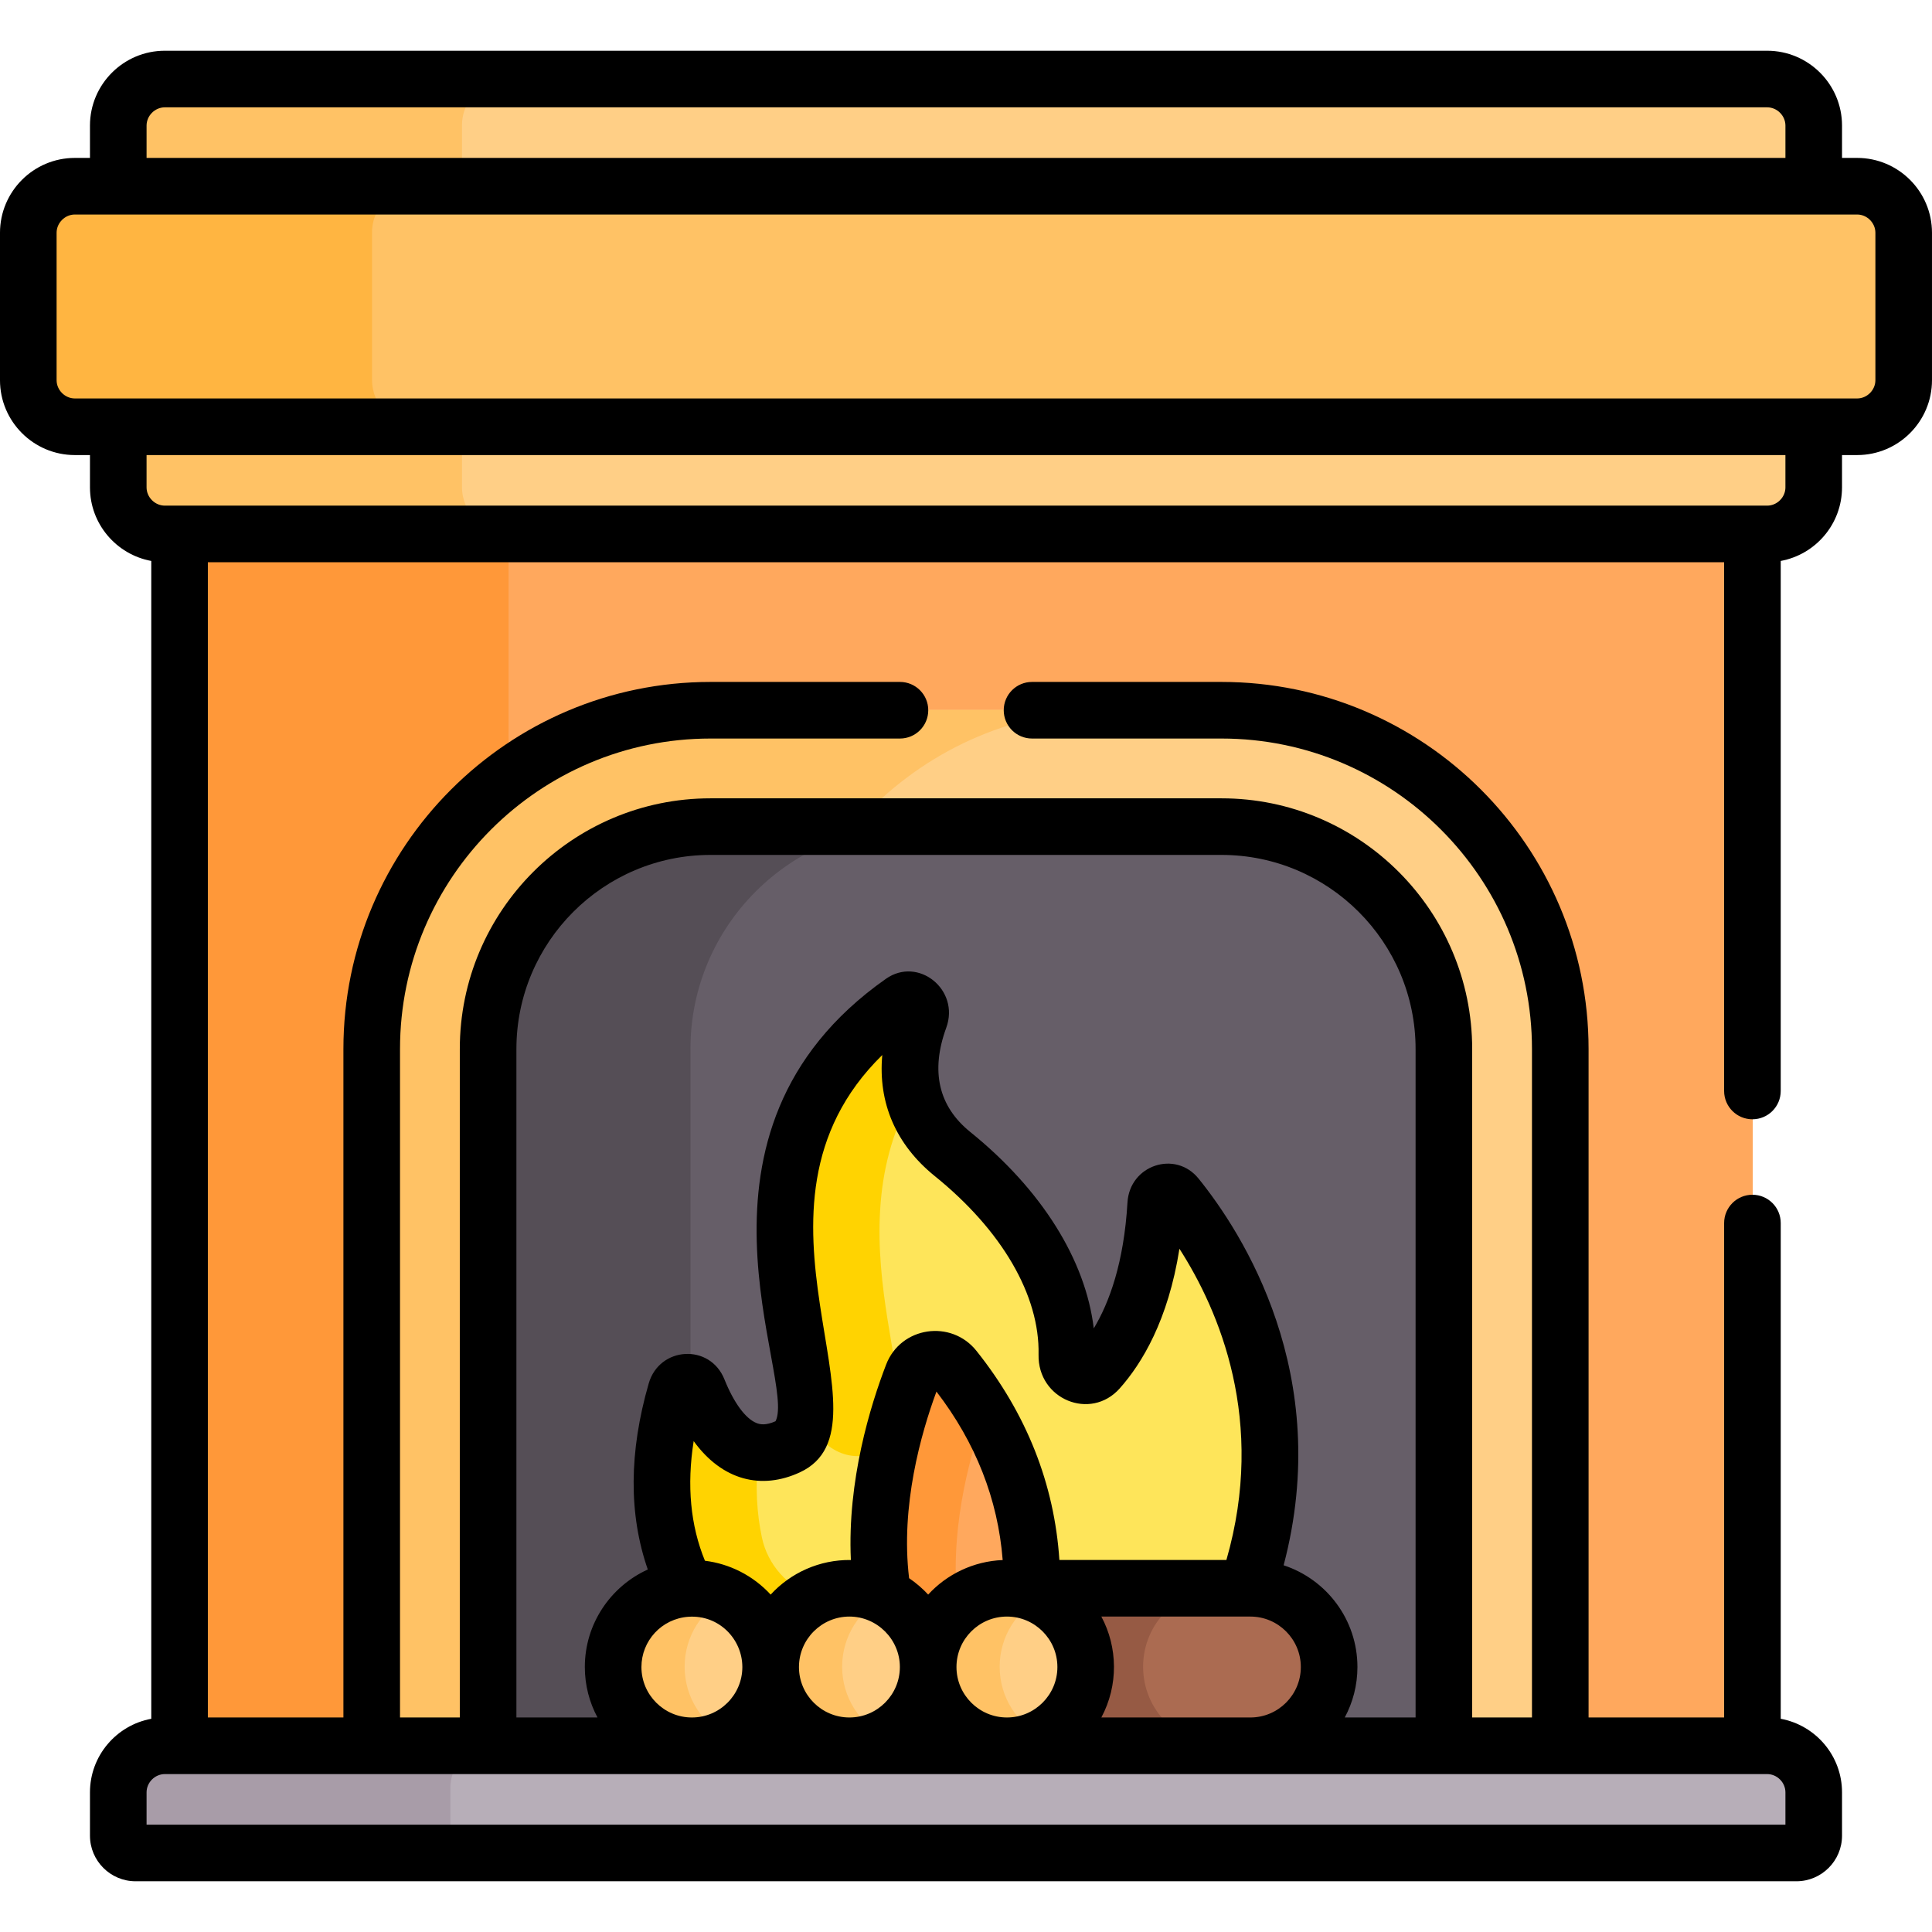 <svg id="Capa_1" enable-background="new 0 0 512 512" height="512" viewBox="0 0 512 512" width="512" xmlns="http://www.w3.org/2000/svg"><g><g><path d="m47.671 135.686h416.827v326.888h-416.827z" fill="#ffa85d"/><path d="m47.671 135.686h87.104v326.888h-87.104z" fill="#ff9839"/><path d="m323.795 188.14h-135.42c-49.505 0-89.78 40.275-89.78 89.78v184.654h314.98v-184.654c0-49.505-40.275-89.78-89.78-89.78z" fill="#ffcf86"/><path d="m294.097 188.14h-105.722c-49.505 0-89.78 40.275-89.78 89.78v184.654h105.722v-184.654c0-49.505 40.275-89.78 89.78-89.78z" fill="#ffc265"/><path d="m382.729 462.574v-184.654c0-32.497-26.438-58.935-58.935-58.935h-135.42c-32.497 0-58.935 26.437-58.935 58.935v184.654z" fill="#665e68"/><path d="m241.917 218.985h-53.542c-32.497 0-58.935 26.438-58.935 58.935v184.654h53.542v-184.654c0-32.497 26.438-58.935 58.935-58.935z" fill="#554e56"/><path d="m266.934 421.829h63.667c17.427-51.285-7.272-89.696-18.721-103.859-1.857-2.298-5.334-1.002-5.515 2.063-1.379 23.377-8.705 36.62-15.154 43.855-3.102 3.48-8.503 1.034-8.4-3.833.397-18.632-11.246-37.916-30.292-53.299-14.14-11.421-12.284-26.246-8.713-36.035 1.151-3.155-2.02-6.1-4.628-4.268-59.708 41.951-11.584 109.19-30.268 117.85-12.766 5.917-20.18-5.992-23.803-15.039-1.164-2.906-5.02-2.672-5.894.354-6.8 23.546-3.219 40.595 2.846 52.281.46-.03.918-.07 1.385-.07 11.51 0 20.842 9.318 20.87 20.822h.005c.028-11.504 9.36-20.822 20.87-20.822 11.527 0 20.872 9.345 20.872 20.872.001-11.527 9.346-20.872 20.873-20.872z" fill="#fee55a"/><g fill="#ffd301"><path d="m213.453 376.081c4.207 6.971 10.8 12.698 20.458 8.222 15.432-7.153-14.706-54.267 7.978-94.089-1.51-7.087-.063-14.064 1.918-19.493 1.151-3.155-2.02-6.1-4.628-4.268-50.23 35.292-24.15 88.475-25.726 109.628z"/><path d="m215.726 423.145c-6.971-2.62-12.257-8.382-13.809-15.665-1.337-6.271-1.823-13.472-.948-21.676-8.017-.896-13.067-9.564-15.861-16.54-1.164-2.906-5.02-2.672-5.894.354-6.8 23.546-3.219 40.595 2.846 52.281.46-.03.918-.07 1.385-.07 11.51 0 20.842 9.318 20.87 20.822h.005c.02-8.526 5.157-15.84 12.497-19.062-.365-.159-.728-.307-1.091-.444z"/></g><path d="m252.983 363.578c-3.107-3.894-9.276-2.981-11.065 1.669-4.844 12.583-11.719 35.785-7.805 58.607 7.057 3.348 11.949 10.517 11.949 18.847 0-11.527 9.345-20.872 20.872-20.872h6.63c.127-15.036-3.121-36.365-20.581-58.251z" fill="#ffa85d"/><path d="m260.879 374.962c-2.24-3.758-4.847-7.562-7.896-11.384-3.107-3.894-9.276-2.981-11.065 1.669-4.844 12.583-11.719 35.785-7.805 58.607 7.057 3.348 11.948 10.517 11.948 18.847 0-6.596 3.067-12.467 7.844-16.292-2.437-19.609 2.59-39.079 6.974-51.447z" fill="#ff9839"/><path d="m331.446 420.829h-64.512c11.527 0 15.872 9.345 15.872 20.872s-4.345 20.872-15.872 20.872h64.512c11.527 0 20.872-9.345 20.872-20.872.001-11.527-9.344-20.872-20.872-20.872z" fill="#ab6b51"/><path d="m302.934 441.702c0-11.527 9.345-20.872 20.872-20.872h-56.872c11.527 0 15.872 9.345 15.872 20.872s-4.345 20.872-15.872 20.872h56.872c-11.527 0-20.872-9.345-20.872-20.872z" fill="#965a44"/><circle cx="183.445" cy="441.701" fill="#ffcf86" r="20.872"/><path d="m181.433 441.702c0-8.13 4.658-15.157 11.442-18.603-2.835-1.44-6.033-2.269-9.43-2.269-11.527 0-20.872 9.345-20.872 20.872s9.345 20.872 20.872 20.872c3.397 0 6.595-.829 9.43-2.269-6.784-3.446-11.442-10.474-11.442-18.603z" fill="#ffc265"/><circle cx="225.189" cy="441.701" fill="#ffcf86" r="20.872"/><path d="m223.177 441.702c0-8.13 4.658-15.157 11.442-18.603-2.835-1.44-6.033-2.269-9.43-2.269-11.528 0-20.873 9.345-20.873 20.872s9.345 20.872 20.873 20.872c3.397 0 6.595-.829 9.43-2.269-6.783-3.446-11.442-10.474-11.442-18.603z" fill="#ffc265"/><circle cx="266.934" cy="441.701" fill="#ffcf86" r="20.872"/><path d="m264.922 441.702c0-8.13 4.658-15.157 11.442-18.603-2.835-1.44-6.033-2.269-9.43-2.269-11.527 0-20.872 9.345-20.872 20.872s9.345 20.872 20.872 20.872c3.397 0 6.595-.829 9.43-2.269-6.784-3.446-11.442-10.474-11.442-18.603z" fill="#ffc265"/><path d="m468.404 461.574h-424.639c-6.786 0-12.338 5.553-12.338 12.338v12.477c0 2.534 2.054 4.588 4.588 4.588h440.138c2.534 0 4.588-2.054 4.588-4.588v-12.477c.001-6.786-5.551-12.338-12.337-12.338z" fill="#b7aeb8"/><path d="m119.355 486.389v-12.477c0-6.786 5.552-12.338 12.338-12.338h-87.928c-6.786 0-12.338 5.552-12.338 12.338v12.477c0 2.534 2.054 4.588 4.588 4.588h87.928c-2.534 0-4.588-2.054-4.588-4.588z" fill="#a89ca8"/><path d="m31.427 129.083c0 6.786 5.553 12.338 12.338 12.338h424.638c6.786 0 12.338-5.552 12.338-12.338v-18.065h-449.314z" fill="#ffcf86"/><path d="m468.404 20.867h-424.639c-6.786 0-12.338 5.552-12.338 12.338v18.065h449.315v-18.065c0-6.786-5.552-12.338-12.338-12.338z" fill="#ffcf86"/><g fill="#ffc265"><path d="m122.437 129.083v-18.065h-91.01v18.065c0 6.786 5.552 12.338 12.338 12.338h91.01c-6.785 0-12.338-5.552-12.338-12.338z"/><path d="m134.775 20.867h-91.01c-6.786 0-12.338 5.552-12.338 12.338v18.065h91.01v-18.065c0-6.786 5.553-12.338 12.338-12.338z"/><path d="m492.247 49.271h-472.324c-6.786 0-12.338 5.552-12.338 12.338v39.071c0 6.786 5.553 12.338 12.338 12.338h472.324c6.786 0 12.338-5.552 12.338-12.338v-39.071c0-6.786-5.552-12.338-12.338-12.338z"/></g><path d="m98.595 100.68v-39.071c0-6.786 5.552-12.338 12.338-12.338h-91.01c-6.786 0-12.338 5.552-12.338 12.338v39.071c0 6.786 5.552 12.338 12.338 12.338h91.01c-6.786 0-12.338-5.552-12.338-12.338z" fill="#ffb541"/></g><path d="m492.162 41.849h-4.005v-8.565c0-10.938-8.899-19.838-19.838-19.838h-424.638c-10.938 0-19.838 8.899-19.838 19.838v8.565h-4.005c-10.939 0-19.838 8.899-19.838 19.838v39.071c0 10.938 8.899 19.838 19.838 19.838h4.005v8.565c0 9.71 7.018 17.797 16.244 19.495v306.838c-9.227 1.698-16.244 9.786-16.244 19.496v11.477c0 6.665 5.423 12.088 12.088 12.088h440.139c6.665 0 12.088-5.423 12.088-12.088v-11.477c0-9.711-7.018-17.798-16.244-19.496v-131.374c0-4.143-3.357-7.5-7.5-7.5s-7.5 3.357-7.5 7.5v131.031h-35.924v-177.153c0-53.641-43.64-97.28-97.28-97.28h-50.21c-4.143 0-7.5 3.357-7.5 7.5s3.357 7.5 7.5 7.5h50.21c45.369 0 82.28 36.911 82.28 82.28v177.153h-15.846v-177.153c0-36.632-29.803-66.435-66.435-66.435h-135.419c-36.632 0-66.435 29.803-66.435 66.435v177.153h-15.845v-177.153c0-45.369 36.911-82.28 82.28-82.28h50.21c4.143 0 7.5-3.357 7.5-7.5s-3.357-7.5-7.5-7.5h-50.21c-53.641 0-97.28 43.64-97.28 97.28v177.153h-35.923v-306.152h401.826v140.121c0 4.143 3.357 7.5 7.5 7.5s7.5-3.357 7.5-7.5v-140.464c9.227-1.698 16.244-9.785 16.244-19.495v-8.565h4.005c10.938 0 19.838-8.899 19.838-19.838v-39.071c0-10.939-8.899-19.838-19.838-19.838zm-453.319-8.566c0-2.622 2.216-4.838 4.838-4.838h424.639c2.622 0 4.838 2.216 4.838 4.838v8.565h-434.315zm98.012 244.715c0-28.361 23.073-51.435 51.435-51.435h135.42c28.361 0 51.435 23.073 51.435 51.435v177.153h-18.768c2.14-3.987 3.357-8.539 3.357-13.372 0-12.567-8.216-23.245-19.557-26.963 13.329-50.542-10.975-88.165-22.549-102.482-6.134-7.592-18.249-3.597-18.836 6.335-.942 15.975-4.815 26.527-8.932 33.37-2.182-18.144-13.794-36.758-32.714-52.04-8.437-6.813-10.583-16.11-6.38-27.63 3.682-10.093-7.429-18.988-15.985-12.976-57.916 40.693-23.616 106.174-29.252 117.246-2.627 1.181-4.129.846-5.034.488-2.928-1.163-6.03-5.382-8.511-11.576-3.835-9.575-17.232-8.737-20.062 1.063-5.262 18.219-5.325 34.758-.248 49.32-9.83 4.462-16.688 14.364-16.688 25.844 0 4.833 1.218 9.385 3.357 13.372h-21.489v-177.152zm33.132 163.781c0-6.891 5.296-12.815 12.479-13.319 8.099-.536 14.245 5.94 14.263 13.286 0 .016.002.031.002.046-.007 7.367-6.003 13.359-13.371 13.359-7.374 0-13.373-5.999-13.373-13.372zm63.826-162.184c-1.151 12.622 3.591 23.74 13.909 32.075 17.814 14.388 27.84 31.63 27.507 47.305-.253 11.884 13.797 17.62 21.496 8.982 5.845-6.557 12.864-18.044 15.837-37.026 10.547 16.435 23.037 45.652 12.449 82.477h-44.263c-1.33-20.153-8.697-38.77-21.986-55.429h-.001c-6.666-8.359-20.029-6.475-23.927 3.652-4.181 10.861-10.313 30.726-9.343 51.786-8.367-.111-15.972 3.424-21.259 9.169-4.649-5.052-10.882-8.169-17.413-8.969-3.84-9.326-4.838-19.943-2.988-31.706 7.59 10.472 18 12.978 28.149 8.274 26.845-12.442-20.018-69.594 21.833-110.59zm12.164 142.986c-1.397-1.517-3.194-3.09-5.055-4.344-2.311-19.146 3.174-38.415 7.248-49.455 10.402 13.547 16.289 28.527 17.554 44.648-7.774.308-14.83 3.793-19.747 9.151zm-34.245 19.198s.001-.011.001-.017l.001-.014c.019-7.356 6.016-13.341 13.37-13.341 7.316 0 13.372 6.024 13.372 13.372 0 7.373-5.999 13.372-13.372 13.372s-13.372-5.999-13.372-13.372zm41.745 0c0-7.373 5.999-13.372 13.373-13.372 7.373 0 13.372 5.999 13.372 13.372s-5.999 13.372-13.372 13.372c-7.374 0-13.373-5.999-13.373-13.372zm38.391-13.372h38.648.845c7.374 0 13.373 5.999 13.373 13.372s-5.999 13.372-13.373 13.372h-39.493c4.568-8.53 4.356-18.641 0-26.744zm176.451 41.744c2.622 0 4.838 2.216 4.838 4.839v8.564h-434.314v-8.564c0-2.623 2.216-4.839 4.838-4.839zm4.838-340.99c0 2.622-2.216 4.838-4.838 4.838-3.293 0-420.72 0-424.639 0-2.622 0-4.838-2.216-4.838-4.838v-8.565h434.314v8.565zm23.843-28.403c0 2.622-2.216 4.838-4.838 4.838-6.266 0-465.758 0-472.324 0-2.622 0-4.838-2.216-4.838-4.838v-39.071c0-2.622 2.216-4.838 4.838-4.838h472.324c2.622 0 4.838 2.216 4.838 4.838z"/></g></svg>